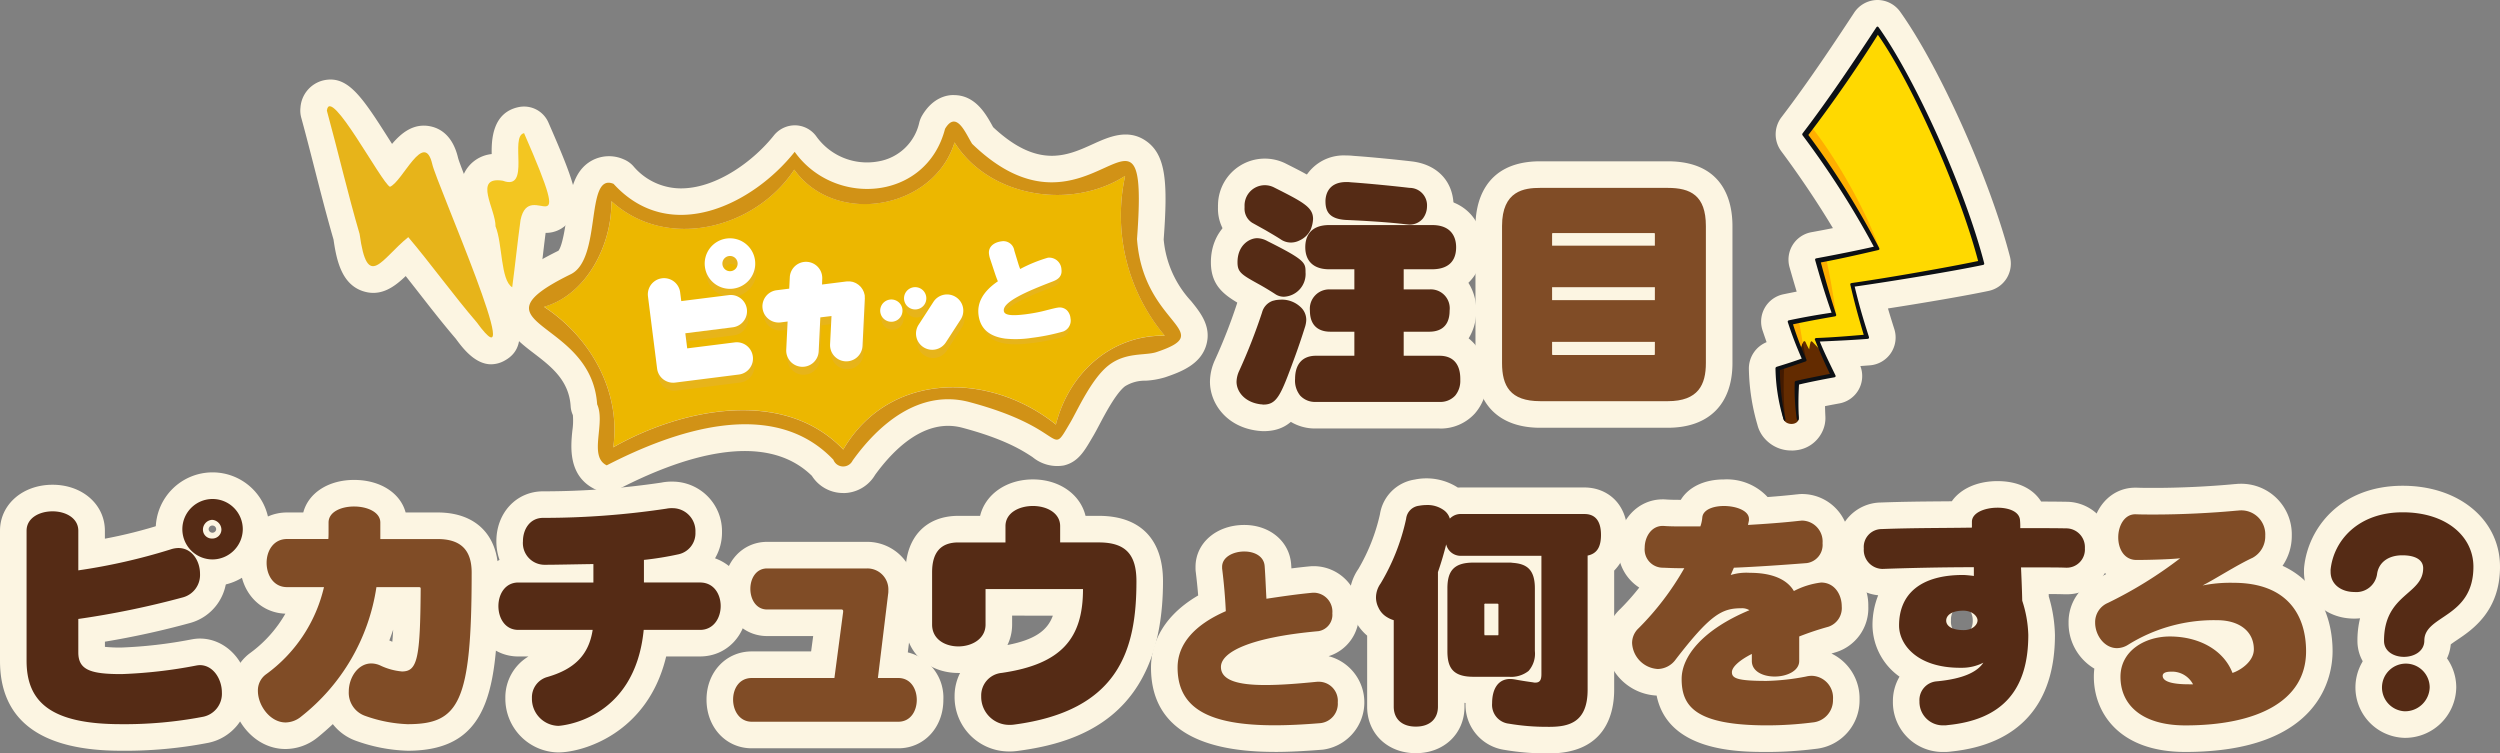 <svg id="ttl2" xmlns="http://www.w3.org/2000/svg" xmlns:xlink="http://www.w3.org/1999/xlink" width="364" height="109.695" viewBox="0 0 364 109.695">
  <rect x="0" y="0" width="364" height="109.695" fill="#808080" stroke="none"/>
  <defs>
    <clipPath id="clip-path">
      <rect id="長方形_121" data-name="長方形 121" width="364" height="109.695" fill="none"/>
    </clipPath>
  </defs>
  <g id="グループ_814" data-name="グループ 814" transform="translate(0 0)" clip-path="url(#clip-path)">
    <path id="パス_1016" data-name="パス 1016" d="M115.79,70.464h-.074a5.373,5.373,0,0,1-4.485-2.5c-6.943-6.8-19.078-2.74-28.1,1.914a3.871,3.871,0,0,1-3.476.038c-3.961-1.94-3.533-6.228-3.3-8.533a9.773,9.773,0,0,0,.076-2.263,3.637,3.637,0,0,1-.324-1.307c-.253-3.793-2.871-5.792-5.4-7.726-2.151-1.642-4.826-3.686-4.5-7.053.323-3.347,3.335-5.478,8.09-7.831l.032-.017c.6-.74,1.021-3.675,1.226-5.1.475-3.337.925-6.489,3.588-8a5.246,5.246,0,0,1,4.7-.2,3.881,3.881,0,0,1,1.374.965,9.072,9.072,0,0,0,7.307,3.252c5.016-.172,10.233-4,13.179-7.71a3.936,3.936,0,0,1,3.128-1.464,3.871,3.871,0,0,1,3.051,1.618,9.074,9.074,0,0,0,9,3.637,7.359,7.359,0,0,0,5.994-5.7,3.872,3.872,0,0,1,.421-1.009c1.549-2.6,3.619-3,4.677-2.947,3.079.045,4.592,2.771,5.5,4.4.052.1.1.188.154.276,6.526,6.1,10.768,4.165,14.52,2.46,2.265-1.029,5.082-2.312,7.745-.453,2.922,2.04,3.167,6.087,2.559,14.339a15.171,15.171,0,0,0,4,8.974c1.333,1.645,2.993,3.691,2.2,6.4-.8,2.752-3.531,3.869-6.026,4.7a11.936,11.936,0,0,1-2.792.486,5.444,5.444,0,0,0-3.019.818c-1.307,1.008-2.892,4.012-3.743,5.626-.336.637-.629,1.185-.866,1.586l-.27.458c-1.063,1.812-1.982,3.376-4.029,3.856a5.628,5.628,0,0,1-4.548-1.22c-1.409-.923-4.033-2.64-10.355-4.308-5.258-1.309-9.719,2.977-12.567,6.894a5.388,5.388,0,0,1-4.637,2.653M101.135,54.556a24.654,24.654,0,0,1,13.979,3.95,21.538,21.538,0,0,1,12.3-6.918A26.813,26.813,0,0,1,144.869,54.6,19.825,19.825,0,0,1,158.05,44.155a21.777,21.777,0,0,1-3.345-10.321,3.867,3.867,0,0,1,0-.577c.119-1.585.19-2.882.227-3.942a3.866,3.866,0,0,1-1.788-1.673c-4.582,1.8-12.011,3.34-20.707-4.7a14.974,14.974,0,0,1-10.148,6.844,16.85,16.85,0,0,1-13.5-3.369c-4.062,3.833-9.749,7.2-16.011,7.413a16.437,16.437,0,0,1-7.3-1.382,21.566,21.566,0,0,1-4.387,9.371h0l0,0a3.854,3.854,0,0,1-2.8,1.4,25.681,25.681,0,0,1,7.783,14.47,40.751,40.751,0,0,1,15.062-3.133" transform="translate(6.98 1.319)" fill="#fcf5e2"/>
    <path id="パス_1017" data-name="パス 1017" d="M67.348,51.938c-2.365,0-4.152-2.354-5.152-3.72-1.824-2.131-3.6-4.4-5.313-6.6q-1.013-1.3-1.983-2.528c-1.633,1.564-3.624,3.072-6.263,2.186-3.023-1.018-3.8-4.364-4.245-7.5C43.384,30.3,42.487,26.793,41.619,23.4c-.629-2.46-1.258-4.919-1.929-7.371a3.863,3.863,0,0,1-.113-1.471A4.376,4.376,0,0,1,42.9,10.6c3.617-.821,5.7,2.457,9.851,9l.159.25c1.372-1.615,3.148-3.065,5.595-2.559,1.412.293,3.255,1.331,4.023,4.613.188.706,1.433,3.832,2.53,6.59,1.437,3.609,3.225,8.1,4.506,11.708,1.835,5.163,3.284,9.24-.241,11.186a4.06,4.06,0,0,1-1.98.547M51.289,29.73q.227.814.461,1.624c.345-.314.71-.633,1.093-.943a3.87,3.87,0,0,1,4.568-.214c-.357-.9-.664-1.677-.93-2.352a6.568,6.568,0,0,1-2.425,1.837,3.865,3.865,0,0,1-2.767.049" transform="translate(4.172 1.105)" fill="#fcf5e2"/>
    <path id="パス_1018" data-name="パス 1018" d="M68.176,44.213a3.862,3.862,0,0,1-1.991-.552c-2.622-1.573-3.052-4.729-3.469-7.781a17.166,17.166,0,0,0-.546-2.917,3.872,3.872,0,0,1-.294-1.592c-.024-.177-.262-.935-.419-1.437-.62-1.975-1.557-4.96.452-7.283a5.039,5.039,0,0,1,3.281-1.7c-.041-2.071.1-6.04,3.924-6.837a3.867,3.867,0,0,1,4.332,2.239c4.095,9.368,4.927,12.009,3.023,14.429a4.274,4.274,0,0,1-3.428,1.645c-.16,1.249-.306,2.491-.453,3.734-.184,1.554-.367,3.112-.578,4.695a3.869,3.869,0,0,1-3.835,3.357" transform="translate(6.401 1.48)" fill="#fcf5e2"/>
    <path id="パス_1019" data-name="パス 1019" d="M171.044,36.979a6.43,6.43,0,0,1-3.581-1.077c-.53-.343-1.067-.657-1.626-.985l-2.3-1.291c-.053-.03-.105-.06-.157-.092a6.287,6.287,0,0,1-2.963-5.483V27.8c0-.077,0-.154.007-.231a6.814,6.814,0,0,1,9.94-5.919c4.683,2.361,7.766,3.917,7.766,8.025a8.414,8.414,0,0,1-.569,2.828,3.852,3.852,0,0,1-.159.39,7.12,7.12,0,0,1-3.426,3.388,6.536,6.536,0,0,1-2.934.694" transform="translate(16.92 2.204)" fill="#fcf5e2"/>
    <path id="パス_1020" data-name="パス 1020" d="M170.151,44.132a6.11,6.11,0,0,1-3.459-1.042c-.609-.392-1.264-.79-1.9-1.147-2.967-1.636-5.307-2.935-5.307-6.7,0-4.614,3.425-7.371,6.735-7.371a7,7,0,0,1,3.307.879c4.871,2.434,7.6,3.8,7.6,7.943a7.146,7.146,0,0,1-6.982,7.442m.766-7.525.024.017-.024-.017" transform="translate(16.822 2.939)" fill="#fcf5e2"/>
    <path id="パス_1021" data-name="パス 1021" d="M191.955,59.63H173.984a6.805,6.805,0,0,1-5.2-2.228,7.134,7.134,0,0,1-1.712-5,7.068,7.068,0,0,1,3.093-6.167,7.523,7.523,0,0,1-.933-3.772,7.252,7.252,0,0,1,1.243-4.2,6.987,6.987,0,0,1-1.917-5.029c0-4.24,2.963-7.087,7.371-7.087h14.963c4.34,0,7.371,2.914,7.371,7.087a6.924,6.924,0,0,1-2.088,5.188,7.316,7.316,0,0,1,1.134,4.045,7.42,7.42,0,0,1-1.1,4.041,7.125,7.125,0,0,1,2.651,5.9v.212c0,.045,0,.091,0,.135a7.081,7.081,0,0,1-1.773,4.726,6.742,6.742,0,0,1-5.134,2.157m-9.765-7.738h1.948a3.869,3.869,0,0,1-.974-1.405,3.868,3.868,0,0,1-.974,1.405m-.27-9.431a3.88,3.88,0,0,1,1.244,1.631,3.881,3.881,0,0,1,1.244-1.631,3.881,3.881,0,0,1-1.244-1.631,3.88,3.88,0,0,1-1.244,1.631m.547-8.582a3.839,3.839,0,0,1,.7,1.122,3.84,3.84,0,0,1,.7-1.122Z" transform="translate(17.622 2.757)" fill="#fcf5e2"/>
    <path id="パス_1022" data-name="パス 1022" d="M167.157,58.983a4.972,4.972,0,0,1-.648-.044c-.066,0-.133-.011-.2-.019-4.561-.545-6.947-4-6.947-7.131a7.756,7.756,0,0,1,.714-3.146,78.928,78.928,0,0,0,3.2-8.168,6.236,6.236,0,0,1,4-4.136c.094-.031.188-.059.284-.083l.424-.106a4.269,4.269,0,0,1,.454-.085,10.481,10.481,0,0,1,1.333-.1,7.85,7.85,0,0,1,5.359,2.065,6.434,6.434,0,0,1,2.117,4.74,7.421,7.421,0,0,1-.338,2.135q-.839,2.683-1.675,4.915c-2.025,5.51-3.367,9.164-8.083,9.164m-.391-.035h0Zm0,0h0Zm3.869-16.061,0,.009,0-.009" transform="translate(16.809 3.793)" fill="#fcf5e2"/>
    <path id="パス_1023" data-name="パス 1023" d="M187.111,34.406a5.454,5.454,0,0,1-.644-.042c-.094,0-.187-.013-.28-.027-.116-.014-2.909-.371-8.438-.607l-.062,0c-4.142-.243-6.614-2.692-6.614-6.551a6.517,6.517,0,0,1,6.911-6.7,7.889,7.889,0,0,1,1.039.054c2.794.193,6.7.595,8.614.822,3.7.492,5.96,2.991,5.96,6.53a6.821,6.821,0,0,1-1.35,4.056c-.038.052-.076.1-.116.151a6.324,6.324,0,0,1-5.02,2.315m-.429-.035h0Zm0,0h0Zm0,0h0Zm0,0h0Zm0,0h0Zm0,0h0Z" transform="translate(18.044 2.16)" fill="#fcf5e2"/>
    <path id="パス_1024" data-name="パス 1024" d="M222.325,60.041H203.754c-5.988,0-9.422-3.435-9.422-9.423V30.667c0-2.833.916-9.422,9.422-9.422h18.571c8.2,0,9.424,5.9,9.424,9.422V50.617c0,5.988-3.435,9.423-9.424,9.423m.841-7.906q-.066.068-.136.133a2.053,2.053,0,0,0,.8-.2,3.391,3.391,0,0,0,.179-1.2,3.869,3.869,0,0,1-.841,1.261m-20.892-.012a3.739,3.739,0,0,0,.62.13c-.02-.019-.04-.039-.062-.059a3.9,3.9,0,0,1-.742-.983,2.515,2.515,0,0,0,.18.912h0m0,.009h0ZM222.842,44.5a3.866,3.866,0,0,1,1.169,1.523V42.973a3.88,3.88,0,0,1-1.169,1.526M202.07,43.271v2.454A3.844,3.844,0,0,1,203.1,44.5a3.876,3.876,0,0,1-1.026-1.228m17.817,2.31h.006a3.983,3.983,0,0,1,.516-.035,4.014,4.014,0,0,0-.522.035m-13.839,0h.006a4.032,4.032,0,0,0-.523-.035,3.986,3.986,0,0,1,.517.035m16.816-9.024a3.877,3.877,0,0,1,1.146,1.507V35.05a3.877,3.877,0,0,1-1.146,1.507M202.07,35.348v2.419a3.888,3.888,0,0,1,1-1.209,3.888,3.888,0,0,1-1-1.209m21.144-6.321A3.825,3.825,0,0,1,224,30.235a2.885,2.885,0,0,0-.207-1.115c-.013.012-.174-.049-.578-.093m-20.933.134a2.743,2.743,0,0,0-.165.7,3.777,3.777,0,0,1,.593-.816,1.226,1.226,0,0,0-.428.116" transform="translate(20.497 2.241)" fill="#fcf5e2"/>
    <path id="パス_1025" data-name="パス 1025" d="M28.769,78.762a8.273,8.273,0,1,1,8.291-8.256,8.282,8.282,0,0,1-8.291,8.256m0-8.808a.553.553,0,0,0-.552.553.553.553,0,0,0,1.1,0,.554.554,0,0,0-.553-.553" transform="translate(2.16 6.562)" fill="#fcf5e2"/>
    <path id="パス_1026" data-name="パス 1026" d="M17.594,102.572C5.919,102.572,0,98.164,0,89.471V70.546c0-3.819,3.291-6.7,7.653-6.7,4.345,0,7.619,2.88,7.619,6.7V71.7A69.036,69.036,0,0,0,23.6,69.6c4.929-1.642,9.4,2.106,9.4,7.212a7.23,7.23,0,0,1-5.283,7.15,122.828,122.828,0,0,1-12.439,2.732v.754a21.285,21.285,0,0,0,2.392.1,66.618,66.618,0,0,0,10.164-1.175l.128-.022a6.338,6.338,0,0,1,1.132-.112c3.91,0,7.089,3.529,7.089,7.867a7.317,7.317,0,0,1-5.9,7.323,63.653,63.653,0,0,1-12.683,1.144M7.748,90.188c.054,1.4.418,2.87,2.875,3.773a5.707,5.707,0,0,1-2.875-3.773m-.01-12.637v4.593a3.874,3.874,0,0,1,2.1-2.3,3.88,3.88,0,0,1-2.1-2.3" transform="translate(0 6.734)" fill="#fcf5e2"/>
    <path id="パス_1027" data-name="パス 1027" d="M56.122,102.639a24.105,24.105,0,0,1-7.452-1.426,7.4,7.4,0,0,1-3.424-2.45q-1.03.973-2.166,1.9c-.028.023-.057.046-.086.069a7.458,7.458,0,0,1-4.63,1.656c-4.656,0-7.9-4.462-7.9-8.467A6.8,6.8,0,0,1,33.1,88.492a18.438,18.438,0,0,0,5.238-5.807c-3.781-.128-6.6-3.268-6.6-7.4,0-4.182,2.941-7.336,6.842-7.336h2.365c.742-2.818,3.626-4.739,7.4-4.739,3.825,0,6.749,1.921,7.5,4.739h4.667c5.523,0,8.821,3.271,8.821,8.751,0,16.084-.638,25.941-13.207,25.941m4.435-10.812A4.964,4.964,0,0,1,56.375,94.9c2.989-.032,3.257-.635,3.692-1.614a9.447,9.447,0,0,0,.49-1.459M38.3,94.256a1.644,1.644,0,0,0,.125.219A26.923,26.923,0,0,0,44.232,87.9,26.135,26.135,0,0,1,38.3,94.256m15.173-7.672c.116.046.231.1.346.149l.09.042c.052-.52.092-1.122.123-1.763q-.262.8-.558,1.572m-7.592-11.12A3.867,3.867,0,0,1,47.774,78.2c0-.019.007-.038.011-.056a3.867,3.867,0,0,1,2.476-2.96,3.873,3.873,0,0,1-1.885-2.565,3.87,3.87,0,0,1-2.5,2.842m14.3.221a4.035,4.035,0,0,1,1.413,1.775q0-.383,0-.763a3.263,3.263,0,0,0-.1-.9,3.441,3.441,0,0,0-.986-.108Zm1.417.146h0Z" transform="translate(3.213 6.667)" fill="#fcf5e2"/>
    <path id="パス_1028" data-name="パス 1028" d="M74.751,102.863a7.825,7.825,0,0,1-7.726-7.9,6.945,6.945,0,0,1,3.362-6.07H68.913c-3.859,0-6.77-3.153-6.77-7.336a7.162,7.162,0,0,1,4.037-6.723,7.994,7.994,0,0,1-.463-2.721c0-4.142,2.925-7.265,6.8-7.265a117.006,117.006,0,0,0,17.206-1.269,7.508,7.508,0,0,1,1.613-.146A7.223,7.223,0,0,1,98.568,70.8a7.389,7.389,0,0,1-1.015,3.8,7.087,7.087,0,0,1,4.695,6.953c0,4.183-2.956,7.336-6.876,7.336H90.439c-2.7,11.3-12.242,13.972-15.688,13.972m5.09-10.189a12.54,12.54,0,0,1-2.345,1.61,9.183,9.183,0,0,0,2.345-1.61m1.7-11.074a3.877,3.877,0,0,1,1.907,2.337,3.869,3.869,0,0,1,1.978-2.373,3.874,3.874,0,0,1-1.906-2.237A3.883,3.883,0,0,1,81.544,81.6m13.828.392h0ZM87.2,74.835h0Zm-5.2-2.608a3.864,3.864,0,0,1,1.423,1.75,3.865,3.865,0,0,1,1.109-1.948c-.839.074-1.688.139-2.532.2" transform="translate(6.555 6.69)" fill="#fcf5e2"/>
    <path id="パス_1029" data-name="パス 1029" d="M120.977,101.425H99.647c-3.759,0-6.592-3.048-6.592-7.088,0-4,2.833-7.018,6.592-7.018h8.637l.3-2.236h-6.7c-3.6,0-6.31-2.956-6.31-6.876,0-3.9,2.713-6.841,6.31-6.841H116.45A6.963,6.963,0,0,1,123.4,78.49a6.245,6.245,0,0,1-.076,1.068l-.963,7.905a6.767,6.767,0,0,1,5.177,6.909c0,4.021-2.819,7.053-6.558,7.053m0-6.368h0Zm-6.347-1.371h.421c-.074-.088-.145-.179-.21-.273-.067.094-.137.186-.211.273M115.7,78.222v0Z" transform="translate(9.815 7.527)" fill="#fcf5e2"/>
    <path id="パス_1030" data-name="パス 1030" d="M134.347,102.752a7.916,7.916,0,0,1-7.937-8.043,7.4,7.4,0,0,1,.8-3.385c-.085,0-.169,0-.253,0-4.384,0-7.69-3.032-7.69-7.053V76.668c0-5.07,2.946-8.22,7.69-8.22h3.169c.748-3.11,3.806-5.305,7.69-5.305,3.868,0,6.911,2.2,7.657,5.305h1.93c6.03,0,9.351,3.384,9.351,9.529,0,19.651-12.116,23.512-21.228,24.706a8.026,8.026,0,0,1-1.175.069M147.639,76.19a3.861,3.861,0,0,1,1.33,2.92c0,9-4.378,14.054-13.747,15.8,11.51-1.722,13.79-7.539,13.79-16.936a3.848,3.848,0,0,0-.226-1.644,5.65,5.65,0,0,0-1.147-.144m-12.854,6.789v1.3a6.742,6.742,0,0,1-.681,2.98c4.006-.774,5.837-2.126,6.613-4.276Zm-7.76-6.792c-.012.126-.022.284-.022.482v6.919l.044,0V79.109a3.86,3.86,0,0,1,1.333-2.923Zm9.328-.946h2.886a3.86,3.86,0,0,1-1.333-2.923V70.884a1.619,1.619,0,0,0-.22,0v1.432a3.86,3.86,0,0,1-1.333,2.923" transform="translate(12.579 6.66)" fill="#fcf5e2"/>
    <path id="パス_1031" data-name="パス 1031" d="M169.591,102.183c-11.94,0-17.994-4.131-17.994-12.276,0-2.547.957-7.045,6.867-10.5-.093-1.149-.213-2.331-.355-3.447a3.937,3.937,0,0,1-.03-.484v-.227c0-3.481,3.05-6.106,7.095-6.106,3.771,0,6.645,2.453,6.834,5.831.012.161.024.326.035.493.891-.113,1.815-.219,2.765-.307q.177-.017.358-.017h.254a6.6,6.6,0,0,1,6.445,6.871,6.267,6.267,0,0,1-4.414,6.234,6.944,6.944,0,0,1-.831,13.608c-2.746.224-5.024.331-7.03.331m6.51-6.341h0ZM164.288,75.471a.314.314,0,0,0,0,.045l0-.045" transform="translate(15.99 7.292)" fill="#fcf5e2"/>
    <path id="パス_1032" data-name="パス 1032" d="M199.953,94.963h-5.164c-4.865,0-7.654-2.777-7.654-7.619V78.218c0-4.842,2.789-7.619,7.654-7.619h5.164a7.034,7.034,0,0,1,1.029.06c4.214.368,6.625,3.113,6.625,7.559v9.126a7.363,7.363,0,0,1-2.179,5.757,7.788,7.788,0,0,1-5.475,1.862m-5.08-10.1v.006l1.542-.006Zm.4-2.1a3.713,3.713,0,0,0,.409.475l.469-.475-.469-.475a3.789,3.789,0,0,0-.409.475" transform="translate(19.738 7.446)" fill="#fcf5e2"/>
    <path id="パス_1033" data-name="パス 1033" d="M206.782,103.049h-.248a36.574,36.574,0,0,1-6.251-.517,6.624,6.624,0,0,1-5.647-6.783c0-4.361,2.682-7.406,6.521-7.406a6.19,6.19,0,0,1,.659.035V78.147h-7.33v18.1c0,3.922-2.98,6.77-7.088,6.77s-7.087-2.848-7.087-6.77V85.9a7.153,7.153,0,0,1-1.859-2.432,7.043,7.043,0,0,1-.723-3.138,7.326,7.326,0,0,1,1.308-4.143,27.575,27.575,0,0,0,3.14-7.97,6.034,6.034,0,0,1,5.063-5.041,8.437,8.437,0,0,1,6.282,1.172c.17-.012.347-.019.527-.019h17.9c3.123,0,6.275,2.137,6.275,6.911a6.828,6.828,0,0,1-1.946,5.192V93.767c0,3.467-1.233,9.282-9.494,9.282m1.637-8.078c-.066.077-.134.153-.2.224a1.424,1.424,0,0,0,.143-.041,1.714,1.714,0,0,0,.06-.184m-2.706-5.933h0m-20-8.933a3.868,3.868,0,0,1,1.038.661V78.216c-.374.74-.73,1.382-1.038,1.888m23.149-8.042c.063.091.122.184.178.28.054-.1.113-.189.174-.28Zm3.089,0h0Z" transform="translate(18.746 6.647)" fill="#fcf5e2"/>
    <path id="パス_1034" data-name="パス 1034" d="M234.991,102.823c-4.1,0-14.417,0-16.088-8.208a7.846,7.846,0,0,1-7.448-7.652A6.792,6.792,0,0,1,213.617,82a34.46,34.46,0,0,0,2.756-3.11,6.686,6.686,0,0,1-3.079-5.79c0-3.955,2.85-7.053,6.487-7.053.1,0,.313,0,.416.012.664.053,1.449.057,2.223.059,1.12-1.844,3.4-2.972,6.275-2.972a8.1,8.1,0,0,1,6.366,2.564c1.334-.1,2.76-.223,4.167-.381.069-.008.137-.013.206-.018a5.092,5.092,0,0,1,.617-.042,6.867,6.867,0,0,1,6.875,7.159,7.346,7.346,0,0,1-.564,2.862,7.368,7.368,0,0,1,3.36,6.334,6.7,6.7,0,0,1-4.831,6.712l-.535.158a7.241,7.241,0,0,1,4.091,6.678,7.09,7.09,0,0,1-6.368,7.2,56.541,56.541,0,0,1-7.088.453M218.976,87.58l-.006.006.006-.006m15.8-2.33a.152.152,0,0,1,.022.014,3.852,3.852,0,0,1,.995.883v-.139a3.866,3.866,0,0,1,1.523-3.077,3.9,3.9,0,0,1-1.038-.675c0,.05,0,.1,0,.149a3.868,3.868,0,0,1-1.5,2.844m8.056-4.373-.049.014.049-.014M226.069,78.41c-.261.479-.566.986-.9,1.508a10.925,10.925,0,0,1,1.264-.787,3.827,3.827,0,0,1-.363-.721m-.024-4.636c.059.081.116.165.169.251a3.947,3.947,0,0,1,.307.606l.075-.171a3.865,3.865,0,0,1,2.622-2.218,3.919,3.919,0,0,1-.436-.649c-.018.04-.038.08-.057.118a3.867,3.867,0,0,1-2.681,2.063M239.652,65.3h0Zm.009,0h0Z" transform="translate(22.303 6.66)" fill="#fcf5e2"/>
    <path id="パス_1035" data-name="パス 1035" d="M257.526,102.8a7.245,7.245,0,0,1-7.442-7.371,7,7,0,0,1,.964-3.591,9.3,9.3,0,0,1-3.936-7.445,11.7,11.7,0,0,1,.831-4.405,6.649,6.649,0,0,1-5.961-6.808,6.436,6.436,0,0,1,6.365-6.7c3.178-.118,6.082-.143,8.89-.166l1.423-.012c1.256-1.8,3.676-2.935,6.647-2.935,3.229,0,5.313,1.287,6.359,2.975,1.282,0,2.58.012,3.718.032h.007a6.587,6.587,0,0,1,6.518,6.769,6.483,6.483,0,0,1-6.557,6.7h-.14l-.145,0c-.7-.025-1.489-.031-2.3-.032l.01.35a20.988,20.988,0,0,1,.9,5.614c0,10.079-5.221,15.941-15.1,16.96a6.652,6.652,0,0,1-1.045.067m-.217-7.7h0m.005,0h0m8.017-8.559a3.762,3.762,0,0,1,.566.438c.021-.386.033-.787.033-1.2,0-.105,0-.21-.008-.318a5.325,5.325,0,0,1-.591,1.086m-5.126-5.328a2.384,2.384,0,0,0-1.668,2.439A2.341,2.341,0,0,0,260.2,86.1a2.585,2.585,0,0,0,1.509-2.412,2.691,2.691,0,0,0-1.508-2.474m4.364-1.258a5.51,5.51,0,0,1,.466.486c-.007-.323-.017-.658-.029-.993a3.8,3.8,0,0,1-.438.506m-.262-7.06a3.874,3.874,0,0,1,1.014,1.249,3.853,3.853,0,0,1,.62-.862q.075-.078.153-.153a3.853,3.853,0,0,1-1-1.348,3.886,3.886,0,0,1-.788,1.113m.427-3.6c0,.013,0,.027,0,.041Z" transform="translate(25.523 6.684)" fill="#fcf5e2"/>
    <path id="パス_1036" data-name="パス 1036" d="M289.441,102.762c-9.828,0-13.314-5.9-13.314-10.944a9.531,9.531,0,0,1,.073-1.187,7.681,7.681,0,0,1-3.752-6.7,6.866,6.866,0,0,1,4.092-6.381c.454-.212.914-.439,1.374-.677a7.436,7.436,0,0,1-2.106-5.358c0-4.121,2.728-7.23,6.345-7.23.053,0,.177,0,.23,0,.8.033,1.664.033,2.529.032,3.713,0,7.966-.2,11.664-.548.069-.008.139-.012.209-.014a5.807,5.807,0,0,1,.649-.039,7.365,7.365,0,0,1,7.512,7.547A7.67,7.67,0,0,1,303.6,75.66c5.258,2.409,7.287,7.549,7.287,12.443,0,3.439-1.545,14.659-21.447,14.659m-2.1-7.892c.091.015.181.029.272.041a3.3,3.3,0,0,0,1.989-1.6l-2.606,1.069a1.316,1.316,0,0,0,.345.488m6.786-.42c-.043.1-.09.2-.141.291.169-.021.337-.045.505-.071a4.243,4.243,0,0,1-.364-.22m-15.04-10.586,0,0Zm9.17-4.21c-.426.291-.868.587-1.323.884.524-.128,1.038-.235,1.543-.325-.053-.111-.1-.223-.146-.34-.027-.072-.052-.146-.074-.219m3.245-7.767a3.873,3.873,0,0,1,.778,1.2,3.938,3.938,0,0,1,.212.693l.325-.19c1.153-.673,2.422-1.414,3.623-2.039-1.592.138-3.26.251-4.938.334m6.028-.427.015,0c-.008,0-.01,0-.005-.006h-.01m-.587-7.706h0Z" transform="translate(28.737 6.721)" fill="#fcf5e2"/>
    <path id="パス_1037" data-name="パス 1037" d="M317.4,98.581a7.339,7.339,0,1,1,7.548-7.336,7.454,7.454,0,0,1-7.548,7.336m.008-6.935.007,0v0a.542.542,0,0,0,0-.8l-.012-3.065v3.064a.517.517,0,0,0,0,.8v0h.008" transform="translate(32.682 8.85)" fill="#fcf5e2"/>
    <path id="パス_1038" data-name="パス 1038" d="M318.006,92.76c-3.859,0-6.77-2.668-6.77-6.2a13.548,13.548,0,0,1,.38-3.284,8.491,8.491,0,0,1-.861.043c-4.162,0-7.3-2.925-7.3-6.805v-.283a3.742,3.742,0,0,1,.02-.385c.57-5.715,5.306-11.867,14.355-11.867,8.207,0,14.163,4.959,14.163,11.792,0,6.454-4.029,9.163-6.193,10.62-.316.212-.717.482-.977.684-.287,3.279-3.121,5.689-6.816,5.689m-.085-15.4h0Z" transform="translate(32.007 6.748)" fill="#fcf5e2"/>
    <path id="パス_1039" data-name="パス 1039" d="M236.536,65.592a5.131,5.131,0,0,1-3.856-1.7,4.7,4.7,0,0,1-1.1-2.056,30.776,30.776,0,0,1-1.239-8.109,4.141,4.141,0,0,1,2.579-3.907c-.175-.5-.361-1.038-.57-1.658a4.061,4.061,0,0,1,3.03-5.317c.668-.139,1.3-.266,1.92-.386-.348-1.142-.671-2.262-1.024-3.5A4.059,4.059,0,0,1,239.5,33.8c1.012-.185,2.051-.382,3.077-.585-2.144-3.575-4.805-7.557-7.5-11.17a4.106,4.106,0,0,1,.01-4.98c4.063-5.306,8.274-11.709,10.537-15.148A4.1,4.1,0,0,1,249,0h.07a4.092,4.092,0,0,1,3.353,1.785c5.722,8.064,13.009,24.333,15.916,35.531a4.058,4.058,0,0,1-3.121,5.045c-3.235.688-9.353,1.731-14.627,2.551.249.848.537,1.779.911,2.959a4.063,4.063,0,0,1-3.6,5.326c-.438.034-.884.066-1.332.1a4.049,4.049,0,0,1-3.143,5.456c-.618.112-1.312.244-2,.38.007.443.022.9.046,1.4a4.551,4.551,0,0,1-.593,2.6,4.771,4.771,0,0,1-3.619,2.418,5.417,5.417,0,0,1-.73.049m2.52-5.756,0,.009,0-.009m3.816-40.245a125.844,125.844,0,0,1,9.1,14.554,3.864,3.864,0,0,1,.327,2.662c2.6-.419,5.238-.868,7.475-1.272A138.152,138.152,0,0,0,249,10.839c-1.8,2.675-3.937,5.784-6.124,8.752m-1.591-2.181.018.023-.018-.023" transform="translate(24.296 0)" fill="#fcf5e2"/>
    <path id="パス_1040" data-name="パス 1040" d="M156.262,23.626c-7.836,5.032-19.8,3.127-24.84-4.875-2.987,9.759-17.376,12.282-23.335,3.966-5.673,8.609-18.573,11.914-26.631,4.577.127,6.27-3.556,13.624-9.8,15.389,6.7,4.384,11.231,12.26,10.078,20.457,9.811-5.583,24.773-8.789,33.488.324,6.731-11.488,21.4-11.3,30.965-3.637,1.865-7.422,7.961-13.048,15.846-12.945a27.127,27.127,0,0,1-5.769-23.256" transform="translate(7.558 1.978)" fill="#ecb700"/>
    <path id="パス_1041" data-name="パス 1041" d="M158.195,33.179c1.949-25.926-6.675,2.837-24-13.925-.943-1.49-2.276-4.991-3.945-2.184-2.714,10.481-16.078,11.483-21.891,3.348-6.061,7.639-18.134,13.692-26.374,4.661-4.218-1.751-1.6,11.127-6.347,13.216-15.089,7.469,3.121,6.339,3.958,18.885,1.27,2.771-1.3,7.569,1.393,8.886,9.6-4.953,24.147-10.132,33-.82a1.528,1.528,0,0,0,2.8.128c3.861-5.39,9.729-10.337,16.834-8.567,14.852,3.919,11.653,8.464,14.885,2.988,1-1.7,3.071-6.375,5.582-8.312s5.314-1.361,6.943-1.907c9.09-3.032-1.9-3.845-2.828-16.4M81.663,27.593c8.058,7.338,20.958,4.034,26.631-4.576,5.956,8.324,20.346,5.8,23.337-3.968,5.034,8,16.992,9.905,24.839,4.875a27.165,27.165,0,0,0,5.767,23.266c-7.885-.1-13.97,5.515-15.847,12.945-9.561-7.664-24.232-7.851-30.963,3.637-8.717-9.112-23.677-5.905-33.488-.324,1.145-8.208-3.372-16.081-10.078-20.457,6.236-1.777,9.921-9.13,9.8-15.4" transform="translate(7.349 1.689)" fill="#d19216"/>
    <path id="パス_1042" data-name="パス 1042" d="M115.466,40.674a1.612,1.612,0,0,0,0-.219c0-.01-.007-.022-.006-.032a2.109,2.109,0,0,0-.062-.25,1.55,1.55,0,0,0-.059-.208,1.787,1.787,0,0,0-.091-.2c-.039-.078-.066-.157-.107-.226s-.077-.1-.109-.154a1.512,1.512,0,0,0-.161-.214,1.3,1.3,0,0,0-.134-.127,1.822,1.822,0,0,0-.2-.179c-.055-.04-.113-.071-.168-.112a2.348,2.348,0,0,0-.218-.129,1.237,1.237,0,0,0-.175-.072,2.637,2.637,0,0,0-.254-.1,1.021,1.021,0,0,0-.172-.029,1.458,1.458,0,0,0-.3-.039l-.03-.006c-.062,0-.126.01-.189.01a1.615,1.615,0,0,0-.219,0l-3.57.449.035-.827a2.364,2.364,0,1,0-4.723-.234l-.082,1.66-1.838.23a2.362,2.362,0,0,0,.593,4.686l1.01-.132-.206,4.115a2.364,2.364,0,1,0,4.723.234l.242-4.95,1.6-.2-.206,4.113a2.364,2.364,0,1,0,4.723.235l.337-6.93c.029-.048.009-.114.009-.176" transform="translate(10.608 3.748)" fill="#e7b41a"/>
    <path id="パス_1043" data-name="パス 1043" d="M98.123,47.047l-6.916.871-.274-2.2,6.916-.872a2.361,2.361,0,0,0-.593-4.685l-6.916.871-.159-1.275a2.362,2.362,0,0,0-4.686.594l1.329,10.5A2.357,2.357,0,0,0,89.462,52.9l9.265-1.172a2.358,2.358,0,1,0-.6-4.677" transform="translate(9.016 3.976)" fill="#e7b41a"/>
    <path id="パス_1044" data-name="パス 1044" d="M97.113,39.776A3.678,3.678,0,1,0,93,36.588a3.675,3.675,0,0,0,4.11,3.188m-.6-4.749a1.109,1.109,0,1,1-.958,1.243,1.1,1.1,0,0,1,.958-1.243" transform="translate(9.806 3.423)" fill="#e7b41a"/>
    <path id="パス_1045" data-name="パス 1045" d="M141.979,44.054c-.1-.776-.528-1.306-1.377-1.2-.394.049-2.037.489-2.373.567a22.11,22.11,0,0,1-2.272.4c-1.966.251-3.546.254-3.685-.84-.172-1.381,2-2.648,7.322-4.692.546-.21,1.192-.465,1.079-1.346a1.421,1.421,0,0,0-1.507-1.356,25.369,25.369,0,0,0-4.308,1.81c-.07-.146-.343-.868-.4-1.086l-.622-2.04c-.166-.558-.423-1.194-1.475-1.059-.734.094-1.532.511-1.417,1.372a4.351,4.351,0,0,0,.164.693l.663,1.994c.207.617.433,1.186.567,1.5-1.048.666-3.234,2.221-2.924,4.706.479,3.814,5.249,3.215,7.277,2.964a29.156,29.156,0,0,0,4.487-.9,1.3,1.3,0,0,0,.8-1.487" transform="translate(13.647 3.501)" fill="#e7b41a"/>
    <path id="パス_1046" data-name="パス 1046" d="M126.6,40.213h0a2.358,2.358,0,0,0-3.268.7l-2.15,3.319a2.363,2.363,0,1,0,3.964,2.571l2.15-3.319a2.362,2.362,0,0,0-.7-3.268" transform="translate(12.741 4.201)" fill="#e7b41a"/>
    <path id="パス_1047" data-name="パス 1047" d="M117.5,40.51a1.622,1.622,0,1,0,1.811,1.407A1.618,1.618,0,0,0,117.5,40.51" transform="translate(12.244 4.272)" fill="#e7b41a"/>
    <path id="パス_1048" data-name="パス 1048" d="M122.454,40.3a1.622,1.622,0,1,0-1.407,1.811,1.618,1.618,0,0,0,1.407-1.811" transform="translate(12.575 4.101)" fill="#e7b41a"/>
    <path id="パス_1049" data-name="パス 1049" d="M115.315,39.613a1.61,1.61,0,0,0,0-.219c0-.01-.007-.022-.006-.032a1.586,1.586,0,0,0-.062-.25,1.55,1.55,0,0,0-.059-.208,1.785,1.785,0,0,0-.091-.2c-.039-.078-.069-.147-.108-.216s-.077-.1-.109-.154a1.783,1.783,0,0,0-.161-.214,1.593,1.593,0,0,0-.135-.127,1.723,1.723,0,0,0-.2-.179c-.055-.04-.113-.071-.168-.111a2.01,2.01,0,0,0-.217-.13,1.249,1.249,0,0,0-.176-.072,2.428,2.428,0,0,0-.254-.094,1.011,1.011,0,0,0-.171-.03,1.479,1.479,0,0,0-.3-.039l-.031-.006c-.062,0-.126.01-.188.01a1.627,1.627,0,0,0-.22,0l-3.568.449.035-.826a2.364,2.364,0,1,0-4.723-.235l-.083,1.66-1.837.231a2.361,2.361,0,1,0,.593,4.685l1.009-.132-.2,4.115a2.364,2.364,0,1,0,4.723.234l.242-4.949,1.624-.195-.206,4.115a2.364,2.364,0,1,0,4.723.234l.337-6.93c0-.063-.01-.127-.01-.189" transform="translate(10.592 3.637)" fill="#fff"/>
    <path id="パス_1050" data-name="パス 1050" d="M100.611,48.035a2.357,2.357,0,0,0-2.639-2.046l-6.916.871-.274-2.2L97.7,43.79a2.361,2.361,0,0,0-.593-4.685l-6.916.871L90.03,38.7a2.361,2.361,0,1,0-4.685.594l1.329,10.5a2.357,2.357,0,0,0,2.639,2.046l9.265-1.172a2.341,2.341,0,0,0,2.034-2.631" transform="translate(9 3.864)" fill="#fff"/>
    <path id="パス_1051" data-name="パス 1051" d="M96.953,38.715a3.679,3.679,0,1,0-4.11-3.189,3.674,3.674,0,0,0,4.11,3.189m-.593-4.748A1.109,1.109,0,1,1,95.4,35.21a1.106,1.106,0,0,1,.958-1.243" transform="translate(9.79 3.311)" fill="#fff"/>
    <path id="パス_1052" data-name="パス 1052" d="M142.273,42.986a1.876,1.876,0,0,0-.531-1.171,1.539,1.539,0,0,0-1.309-.377c-.264.029-.95.2-1.764.41-.293.075-.543.137-.65.16-.682.156-1.432.289-2.23.394-2.178.277-3.152.134-3.224-.492-.166-1.3,3.292-2.813,7.061-4.257.523-.2,1.491-.58,1.33-1.783a1.785,1.785,0,0,0-1.969-1.7,21.129,21.129,0,0,0-4.042,1.648c-.094-.245-.192-.522-.227-.631l-.622-2.04a1.607,1.607,0,0,0-1.915-1.352c-.977.126-1.912.738-1.774,1.833a3.789,3.789,0,0,0,.182.768l.661,1.994c.158.484.324.918.45,1.219-2.1,1.424-3.056,3.072-2.815,4.912.3,2.348,2.042,3.183,3.882,3.43a15.121,15.121,0,0,0,3.855-.108,30.119,30.119,0,0,0,4.6-.931,1.7,1.7,0,0,0,1.052-1.922" transform="translate(13.591 3.351)" fill="#fff"/>
    <path id="パス_1053" data-name="パス 1053" d="M126.45,39.163a2.358,2.358,0,0,0-3.268.7l-2.15,3.319A2.363,2.363,0,1,0,125,45.749l2.15-3.319a2.354,2.354,0,0,0-.7-3.268" transform="translate(12.725 4.09)" fill="#fff"/>
    <path id="パス_1054" data-name="パス 1054" d="M117.35,39.459a1.622,1.622,0,1,0,1.811,1.407,1.618,1.618,0,0,0-1.811-1.407" transform="translate(12.228 4.16)" fill="#fff"/>
    <path id="パス_1055" data-name="パス 1055" d="M122.3,39.242a1.622,1.622,0,1,0-1.407,1.811,1.618,1.618,0,0,0,1.407-1.811" transform="translate(12.559 3.989)" fill="#fff"/>
    <path id="パス_1056" data-name="パス 1056" d="M43.052,14.634c1.636,5.97,3.018,11.983,4.765,17.953,1.139,8.346,3.14,3.648,7.086.464,3.25,3.836,6.533,8.4,9.96,12.392,7.76,10.635-5.925-20.4-6.467-23.027-1.183-5.052-4.322,2.565-6.157,3.305-1.238-.564-8.744-14.88-9.187-11.088" transform="translate(4.541 1.476)" fill="#e7b41a"/>
    <path id="パス_1057" data-name="パス 1057" d="M69.533,17.533c7.849,17.953.829,6.257-.509,12.625-.453,3.294-.774,6.5-1.216,9.817-1.713-1.028-1.4-6.39-2.432-8.866.066-2.41-3.339-7.351,1.061-6.644,4.134,1.548.918-6.478,3.1-6.931" transform="translate(6.77 1.849)" fill="#f3c621"/>
    <path id="パス_1058" data-name="パス 1058" d="M168.557,41.168a6.868,6.868,0,0,1,.849-.071,3.966,3.966,0,0,1,2.759,1.061,2.508,2.508,0,0,1,.849,1.875,3.678,3.678,0,0,1-.177,1.026q-.8,2.547-1.592,4.67c-1.91,5.2-2.476,6.649-4.457,6.649-.142,0-.248-.035-.389-.035-2.369-.283-3.538-1.875-3.538-3.289a4,4,0,0,1,.39-1.592,82.884,82.884,0,0,0,3.324-8.49,2.438,2.438,0,0,1,1.557-1.7Zm-.071-.884c-.6-.389-1.344-.849-2.158-1.309-2.758-1.521-3.325-1.84-3.325-3.324,0-2.476,1.733-3.5,2.865-3.5a3.19,3.19,0,0,1,1.487.424c5.517,2.758,5.553,3.147,5.553,4.528a3.311,3.311,0,0,1-3.113,3.572,2.26,2.26,0,0,1-1.309-.389M165.161,29.92a2.413,2.413,0,0,1-1.131-2.193v-.248a2.951,2.951,0,0,1,4.35-2.689c4.21,2.123,5.625,2.865,5.625,4.563a4.7,4.7,0,0,1-.354,1.557,3.249,3.249,0,0,1-1.593,1.557,2.818,2.818,0,0,1-1.272.318,2.62,2.62,0,0,1-1.486-.46c-.707-.46-1.45-.884-2.229-1.344Zm9.268,26.069a2.928,2.928,0,0,1-2.3-.92,3.473,3.473,0,0,1-.743-2.441c0-2.086,1.026-3.36,3.042-3.36h5.589v-3.5h-3.5c-1.026,0-2.972-.318-2.972-3.078a2.817,2.817,0,0,1,2.972-3.078h3.5V36.677h-3.68c-2.192,0-3.466-1.132-3.466-3.219,0-1.132.388-3.219,3.5-3.219h14.963c2.9,0,3.5,1.875,3.5,3.219,0,2.689-1.946,3.219-3.5,3.219H187.2v2.935h3.713a2.758,2.758,0,0,1,2.973,3.078c0,2.759-1.911,3.078-2.973,3.078H187.2v3.5h5.2c2.051,0,3.041,1.274,3.041,3.36v.212a3.353,3.353,0,0,1-.743,2.229,2.93,2.93,0,0,1-2.3.92Zm1.38-29.182c0-.637.176-2.83,3.041-2.83a3.838,3.838,0,0,1,.637.035c2.618.177,6.474.566,8.56.814a2.536,2.536,0,0,1,2.548,2.689,2.965,2.965,0,0,1-.6,1.769,2.469,2.469,0,0,1-2.016.884c-.141,0-.283-.035-.424-.035-.814-.106-3.785-.425-8.772-.637-2.406-.142-2.972-1.238-2.972-2.689" transform="translate(17.178 2.529)" fill="#552b15"/>
    <path id="パス_1059" data-name="パス 1059" d="M203.384,55.8c-4.384,0-5.553-2.229-5.553-5.554V30.3c0-5.165,3.255-5.553,5.553-5.553h18.572c3.324,0,5.554,1.1,5.554,5.553V50.248c0,3.148-1.1,5.554-5.554,5.554Zm16.7-24.266c0-.212,0-.212-.212-.212H205.331c-.212,0-.212,0-.212.212v1.627h14.963Zm0,7.676H205.118v1.875h14.963Zm0,7.958H205.118v1.7c0,.106,0,.177.035.177,0,.035.106.035.177.035h14.538c.071,0,.177,0,.177-.035.035,0,.035-.071.035-.177Z" transform="translate(20.866 2.61)" fill="#804c26"/>
    <path id="パス_1060" data-name="パス 1060" d="M11.034,88.071c0,2.546,1.8,3.147,6.26,3.147a69.5,69.5,0,0,0,10.859-1.237,3.558,3.558,0,0,1,.566-.071c1.947,0,3.219,2.015,3.219,4a3.417,3.417,0,0,1-2.829,3.538,60.58,60.58,0,0,1-11.885,1.061C7.036,98.506,3.5,95.286,3.5,89.274V70.349c0-1.875,1.874-2.83,3.784-2.83,1.875,0,3.75.955,3.75,2.83v5.765A86.581,86.581,0,0,0,24.44,73.073a3.713,3.713,0,0,1,1.167-.212c1.981,0,3.147,1.875,3.147,3.75a3.374,3.374,0,0,1-2.475,3.43,126.961,126.961,0,0,1-15.246,3.148ZM30.559,74.523a4.4,4.4,0,1,1,4.422-4.387,4.438,4.438,0,0,1-4.422,4.387m-.035-5.766a1.429,1.429,0,0,0-1.344,1.415,1.293,1.293,0,0,0,1.344,1.309,1.314,1.314,0,0,0,1.345-1.309,1.456,1.456,0,0,0-1.345-1.415" transform="translate(0.369 6.931)" fill="#552b15"/>
    <path id="パス_1061" data-name="パス 1061" d="M51.225,78.45A29.509,29.509,0,0,1,40.26,97.3,3.623,3.623,0,0,1,38,98.153c-2.228,0-4.032-2.441-4.032-4.6a2.9,2.9,0,0,1,1.131-2.37,21.74,21.74,0,0,0,8.49-12.734H38.209c-1.981,0-2.973-1.769-2.973-3.538,0-1.733.992-3.466,2.973-3.466h6.013c.034-.283.034-.743.034-1.2v-1.2c0-1.557,1.84-2.335,3.716-2.335,1.909,0,3.821.814,3.821,2.335v2.406h8.346c3.431,0,4.953,1.662,4.953,4.881,0,19-1.838,22.073-9.338,22.073A20.476,20.476,0,0,1,49.6,97.2a3.56,3.56,0,0,1-2.4-3.538c0-2.052,1.343-4.1,3.289-4.1a3.237,3.237,0,0,1,1.344.318,9.219,9.219,0,0,0,3.113.849c2.264,0,2.653-1.91,2.724-12.026,0-.106,0-.248-.212-.248Z" transform="translate(3.582 7.036)" fill="#804c26"/>
    <path id="パス_1062" data-name="パス 1062" d="M86.8,84.653C85.487,98.024,74.451,98.625,74.382,98.625a3.941,3.941,0,0,1-3.857-4.033,3.073,3.073,0,0,1,2.229-3.077c3.927-1.132,6.049-3.184,6.614-6.863H68.544c-1.946,0-2.9-1.733-2.9-3.467,0-1.7.955-3.431,2.9-3.431H79.475V75.067c-2.689.034-5.271.105-7.181.105a3.159,3.159,0,0,1-3.077-3.43c0-1.7.989-3.4,2.935-3.4A120.348,120.348,0,0,0,90.122,67a3.738,3.738,0,0,1,.849-.071,3.34,3.34,0,0,1,3.36,3.5,3.136,3.136,0,0,1-2.475,3.218,46.635,46.635,0,0,1-5.023.815v3.289H95c2.016,0,3.007,1.7,3.007,3.431S96.984,84.653,95,84.653Z" transform="translate(6.924 7.06)" fill="#552b15"/>
    <path id="パス_1063" data-name="パス 1063" d="M99.279,97.187c-1.8,0-2.724-1.627-2.724-3.219s.885-3.147,2.724-3.147h12.028l1.272-9.622v-.106a.223.223,0,0,0-.247-.248H101.509c-1.628,0-2.441-1.521-2.441-3.006s.813-2.972,2.441-2.972h14.572a3.059,3.059,0,0,1,3.078,3.253,2.341,2.341,0,0,1-.035.5l-1.486,12.2h2.972c1.8,0,2.689,1.592,2.689,3.184s-.884,3.183-2.689,3.183Z" transform="translate(10.184 7.897)" fill="#804c26"/>
    <path id="パス_1064" data-name="パス 1064" d="M130.547,78.74v5.165c0,2.087-1.981,3.184-3.962,3.184-1.91,0-3.821-1.026-3.821-3.184V76.3c0-2.83,1.2-4.351,3.821-4.351h6.863V69.579c0-1.946,1.98-2.936,4-2.936,1.981,0,3.962.991,3.962,2.936v2.369h5.625c3.891,0,5.482,1.733,5.482,5.66,0,9.905-2.475,18.854-17.862,20.87a4.517,4.517,0,0,1-.672.035,4.083,4.083,0,0,1-4.068-4.174,3.294,3.294,0,0,1,3.007-3.395c8.737-1.275,11.814-5.059,11.814-12.2Z" transform="translate(12.949 7.029)" fill="#552b15"/>
    <path id="パス_1065" data-name="パス 1065" d="M175.732,91.6a2.778,2.778,0,0,1,2.69,3,2.84,2.84,0,0,1-2.548,3.029c-2.434.2-4.642.311-6.652.311-9.453,0-14.125-2.406-14.125-8.406,0-3.341,2.35-6.171,7.021-8.208-.086-1.953-.284-4.217-.538-6.227v-.227c0-1.444,1.642-2.236,3.226-2.236,1.472,0,2.889.679,2.973,2.179.113,1.558.17,3.256.254,4.7,2.1-.312,4.331-.651,6.765-.878h.255a2.76,2.76,0,0,1,2.576,3,2.406,2.406,0,0,1-2.038,2.6c-10.076.905-14.181,3.085-14.181,5.208,0,2.066,2.8,2.632,6.481,2.632,2.349,0,5.039-.227,7.587-.481Z" transform="translate(16.359 7.662)" fill="#804c26"/>
    <path id="パス_1066" data-name="パス 1066" d="M206.166,98.81a32.727,32.727,0,0,1-5.589-.46,2.755,2.755,0,0,1-2.441-2.972c0-1.946.778-3.536,2.652-3.536a4.687,4.687,0,0,1,.673.071q1.114.211,2.652.423a.955.955,0,0,0,.318.036c.708,0,.884-.46.884-1.239V73.908H193.679a2.156,2.156,0,0,1-2.229-1.663c-.318,1.274-.708,2.618-1.2,4.032v19.6c0,1.7-1.1,2.9-3.219,2.9s-3.218-1.2-3.218-2.9V83.282a3.9,3.9,0,0,1-.955-.424,3.106,3.106,0,0,1-1.275-1.415,3.283,3.283,0,0,1-.353-1.486,3.523,3.523,0,0,1,.671-2.016,31.058,31.058,0,0,0,3.715-9.409,2.142,2.142,0,0,1,1.874-1.91,6.428,6.428,0,0,1,1.133-.106,4.034,4.034,0,0,1,2.475.743,2.33,2.33,0,0,1,.885,1.238,2.183,2.183,0,0,1,1.7-.672h17.9c1.1,0,2.406.5,2.406,3.042,0,1.733-.566,2.724-1.946,3.007V93.4c0,4.811-2.759,5.412-5.625,5.412Zm-10.754-7.287c-3.078,0-3.785-1.414-3.785-3.749V78.648c0-2.511.92-3.75,3.785-3.75h5.165a2.78,2.78,0,0,1,.566.036c2.051.142,3.219.991,3.219,3.713v9.127a3.791,3.791,0,0,1-.92,2.9,4.074,4.074,0,0,1-2.865.849Zm3.644-10.435c0-.106,0-.142-.035-.177a.436.436,0,0,0-.177-.035h-1.627a.163.163,0,0,0-.212.212V85.3a1.532,1.532,0,0,0,.035.177h1.981a.265.265,0,0,0,.035-.177Z" transform="translate(19.115 7.016)" fill="#552b15"/>
    <path id="パス_1067" data-name="パス 1067" d="M239.292,89.211c0,1.45-1.805,2.264-3.573,2.264-1.7,0-3.325-.744-3.325-2.264V88.185c-1.7.849-2.9,1.875-2.9,2.653,0,.883.744,1.274,5.059,1.274a33.383,33.383,0,0,0,5.731-.637,3.473,3.473,0,0,1,.848-.106,3.184,3.184,0,0,1,3.078,3.431,3.259,3.259,0,0,1-2.97,3.36,52.884,52.884,0,0,1-6.616.424c-10.469,0-12.45-2.795-12.45-6.756,0-3.29,3.078-7.181,9.869-10.01a2.058,2.058,0,0,0-1.2-.284c-2.8,0-4.494.92-9.516,7.429a3.3,3.3,0,0,1-2.618,1.415,3.982,3.982,0,0,1-3.75-3.785,2.938,2.938,0,0,1,.955-2.158A40.862,40.862,0,0,0,222.56,75.7h-.53c-.815,0-1.8-.035-2.512-.071a2.659,2.659,0,0,1-2.724-2.9c0-1.557.955-3.184,2.618-3.184h.106c.884.071,1.838.071,2.758.071H224.9a5.257,5.257,0,0,0,.282-1.309c.106-1.132,1.592-1.663,3.148-1.663,1.769,0,3.644.672,3.644,1.875v.212c-.035.212-.142.672-.142.672,2.406-.142,4.953-.318,7.464-.6.142,0,.283-.035.389-.035a3.043,3.043,0,0,1,3.006,3.29,2.675,2.675,0,0,1-2.3,2.9c-3.644.283-7.215.53-10.61.672l-.46,1.061a7.876,7.876,0,0,1,2.794-.318c3.361,0,5.448,1.025,6.4,2.653a11.547,11.547,0,0,1,3.961-1.238c1.981,0,3.008,1.769,3.008,3.466a2.861,2.861,0,0,1-1.947,2.972,42.508,42.508,0,0,0-4.244,1.415Z" transform="translate(22.673 7.029)" fill="#804c26"/>
    <path id="パス_1068" data-name="パス 1068" d="M274.842,75.6c-.956-.035-2.087-.035-3.219-.035h-3.255c.035.778.142,3.078.177,4.846a17.43,17.43,0,0,1,.884,4.988c0,8.064-3.821,12.345-11.743,13.123a2.677,2.677,0,0,1-.531.035,3.411,3.411,0,0,1-3.573-3.5,2.728,2.728,0,0,1,2.441-2.9c3.927-.354,5.977-1.38,6.862-2.724a6.877,6.877,0,0,1-3.219.743h-.176c-6.261,0-8.879-3.4-8.879-6.154,0-4.6,3.148-7.358,9.3-7.358.53,0,1.591.141,1.591.141V75.533c-4.527,0-9.3.106-13.265.248h-.106a2.765,2.765,0,0,1-2.653-2.97,2.608,2.608,0,0,1,2.582-2.83c4.7-.178,8.7-.141,13.159-.212v-.849c0-1.344,1.911-2.052,3.715-2.052,1.663,0,3.218.566,3.289,1.84a10.025,10.025,0,0,1,.036,1.132c2.051,0,4.633,0,6.684.035a2.734,2.734,0,0,1,2.724,2.9,2.65,2.65,0,0,1-2.687,2.83Zm-14.892,6.261c-1.663,0-2.476.672-2.476,1.45,0,.743.778,1.38,2.546,1.38,1.344,0,2.017-.814,2.017-1.415,0-.566-.709-1.415-2.087-1.415" transform="translate(25.892 7.053)" fill="#552b15"/>
    <path id="パス_1069" data-name="パス 1069" d="M293.315,83.206a23.646,23.646,0,0,0-12.556,3.573,3.081,3.081,0,0,1-1.628.5c-1.838,0-3.184-1.875-3.184-3.713a3.038,3.038,0,0,1,1.841-2.865,61.242,61.242,0,0,0,10.541-6.509c-1.167.141-4.351.248-6.366.248-1.8,0-2.653-1.627-2.653-3.29s.883-3.36,2.476-3.36h.07c.85.034,1.77.034,2.69.034,3.89,0,8.277-.212,12.026-.565.177,0,.318-.036.5-.036a3.491,3.491,0,0,1,3.643,3.679,3.545,3.545,0,0,1-1.838,3.219c-2.3,1.061-5.414,3.078-7.287,4.033a20.664,20.664,0,0,1,4.493-.389c8.029,0,10.576,4.916,10.576,9.975,0,7.358-7.322,10.788-17.579,10.788-6.3,0-9.445-2.97-9.445-7.074,0-3.821,3.607-5.872,7.181-5.872,4.35,0,7.886,2.052,9.126,5.306,1.1-.354,3.112-1.627,3.112-3.431,0-2.653-2.157-4.245-5.341-4.245ZM290.2,92.546a3.438,3.438,0,0,0-3.219-1.84c-.92,0-1.2.283-1.2.6,0,.849,1.415,1.238,3.821,1.238Z" transform="translate(29.106 7.09)" fill="#804c26"/>
    <path id="パス_1070" data-name="パス 1070" d="M306.955,75.858c.424-4.244,4-8.384,10.505-8.384,6.332,0,10.294,3.5,10.294,7.924,0,7.5-7.146,7-7.146,10.753,0,1.557-1.486,2.371-2.97,2.371-1.45,0-2.9-.779-2.9-2.335,0-6.863,5.7-6.686,5.7-10.577,0-1.167-1.061-1.875-3.042-1.875-2.016,0-3.467,1.026-3.679,2.795a3.055,3.055,0,0,1-3.325,2.547c-1.732,0-3.431-.991-3.431-2.936Zm10.754,20.587a3.473,3.473,0,1,1,3.678-3.467,3.59,3.59,0,0,1-3.678,3.467" transform="translate(32.376 7.117)" fill="#552b15"/>
    <path id="パス_1071" data-name="パス 1071" d="M248.57,3.985c4.951,6.955,12.2,23.041,14.989,33.781-4.067.864-13.035,2.475-18.688,3.279.661,2.722,1.125,4.463,2.017,7.484-2.131.189-5.174.418-7.15.5.293.733.579,1.414.864,2.069a14.261,14.261,0,0,1-1.618-1.55,8.623,8.623,0,0,0-.306,1.444,9.4,9.4,0,0,1-.832-1.435c-.109.247-.318.669-.517,1.1a43.832,43.832,0,0,1-1.516-4.117c2.614-.549,4.611-.982,6.392-1.264-1.034-3.226-1.8-5.764-2.342-7.8,2.18-.4,6.027-1.331,8.57-1.806a128.136,128.136,0,0,0-10.374-16.5c4.035-5.271,7.558-10.665,10.512-15.19" transform="translate(24.873 0.42)" fill="#ffd900"/>
    <path id="パス_1072" data-name="パス 1072" d="M238.85,46.645a8.623,8.623,0,0,1,.306-1.444,14.17,14.17,0,0,0,1.618,1.55c.462,1.06.924,2.051,1.418,3.068-1.916.44-3.125.625-5.23,1.131a28.114,28.114,0,0,0,.2,5.129c.124,1.1-1.947,1.213-2.21.069a32.351,32.351,0,0,1-.774-7.286c2.373-.783,1.432-.478,3.87-1.292-.195-.437-.377-.851-.552-1.261.2-.43.408-.851.517-1.1a9.4,9.4,0,0,0,.832,1.435" transform="translate(24.701 4.768)" fill="#632b00"/>
    <path id="パス_1073" data-name="パス 1073" d="M237.454,47.015a5.193,5.193,0,0,1,.29-1.218,8.658,8.658,0,0,0,.622,1c.232.323.352.244.391-.092.042-.353.1-.627.178-1.044.536.562,1.008,1.037,1.683,1.678l-.347-.913c-.516-.476-.822-.79-1.337-1.339-.193-.206-.293-.172-.36.128a7.835,7.835,0,0,0-.167.908,7.443,7.443,0,0,1-.49-.966c-.115-.277-.286-.324-.43.021a5.181,5.181,0,0,0-.364,1.241Z" transform="translate(25.011 4.739)" fill="#632b00"/>
    <path id="パス_1074" data-name="パス 1074" d="M238.665,16.7c4.447,5.63,8.635,13.834,9.842,17.64a171.364,171.364,0,0,0-10.793-16.49Z" transform="translate(25.073 1.761)" fill="#ffaf00"/>
    <path id="パス_1075" data-name="パス 1075" d="M240.648,34.133c.492,2.189.933,4.632,1.423,8.049a55.511,55.511,0,0,1-2.634-7.864Z" transform="translate(25.255 3.6)" fill="#ffaf00"/>
    <path id="パス_1076" data-name="パス 1076" d="M235.8,42.458l1.23-.307c.208,1.171.373,2.162.586,3.33a4.963,4.963,0,0,0-.29.888,26.865,26.865,0,0,1-1.527-3.91" transform="translate(24.872 4.446)" fill="#ffaf00"/>
    <path id="パス_1077" data-name="パス 1077" d="M237.186,46.051a5,5,0,0,1,.29-.889c.136.74.3,1.528.489,2.407-.27-.485-.531-1-.778-1.518" transform="translate(25.017 4.763)" fill="#431a00"/>
    <path id="パス_1078" data-name="パス 1078" d="M235.088,48.317a48.876,48.876,0,0,0,.122,7.307,29.348,29.348,0,0,1-1.073-7.068Z" transform="translate(24.696 5.096)" fill="#431a00"/>
    <path id="パス_1079" data-name="パス 1079" d="M236.4,46.852c2.239-.472,3.63-.725,6.082-1.154a.209.209,0,0,0,.182-.308c-1.041-3.253-1.616-5.306-2.214-7.547,2.543-.467,5.573-1.151,8.345-1.8.18-.042.228-.15.136-.329a120.629,120.629,0,0,0-10.3-16.431c3.879-5.076,7.569-10.51,10.12-14.589,4.754,6.727,11.742,22.119,14.6,32.94-4.233.89-12.824,2.41-18.359,3.2-.241.034-.282.113-.244.271.686,2.93,1.12,4.474,1.943,7.271-2.127.186-4.626.391-6.886.471-.169.007-.272.125-.221.25.786,1.937,1.328,3.185,2.189,4.972-1.444.28-3.513.694-4.922,1.015a.232.232,0,0,0-.208.262,31.081,31.081,0,0,0,.268,5.065c.073.629.363.583.332-.064a41.016,41.016,0,0,1,.031-4.727c1.232-.3,3.465-.75,5.11-1.045.208-.038.266-.145.179-.324-.866-1.785-1.606-3.258-2.266-4.89,1.968-.091,4.58-.2,6.932-.387.2-.015.273-.124.217-.3-.985-3.109-1.412-4.6-2.071-7.313,5.65-.81,14.576-2.282,18.667-3.151.161-.034.228-.113.182-.29C261.368,26.913,254.132,11.03,248.9,3.66c-.159-.224-.263-.206-.407.013-2.858,4.342-6.774,10.25-10.687,15.359a.243.243,0,0,0,.01.333A127.687,127.687,0,0,1,248.162,35.55c-2.24.506-5.326,1.136-8.322,1.685-.16.029-.271.084-.21.3.8,2.816,1.4,4.828,2.379,7.626-2.262.337-4.05.658-6.2,1.108a.2.2,0,0,0-.159.294,52.7,52.7,0,0,0,2.02,5.279c-1.014.36-2.087.719-3.587,1.174-.187.057-.24.151-.238.263a26.985,26.985,0,0,0,1.109,7.2c.161.6.436.6.3-.071a33.6,33.6,0,0,1-.765-6.886c1.31-.432,2.539-.85,3.681-1.241.191-.066.247-.166.162-.353a44.676,44.676,0,0,1-1.935-5.075" transform="translate(24.665 0.369)" fill="#0c1015"/>
  </g>
</svg>
